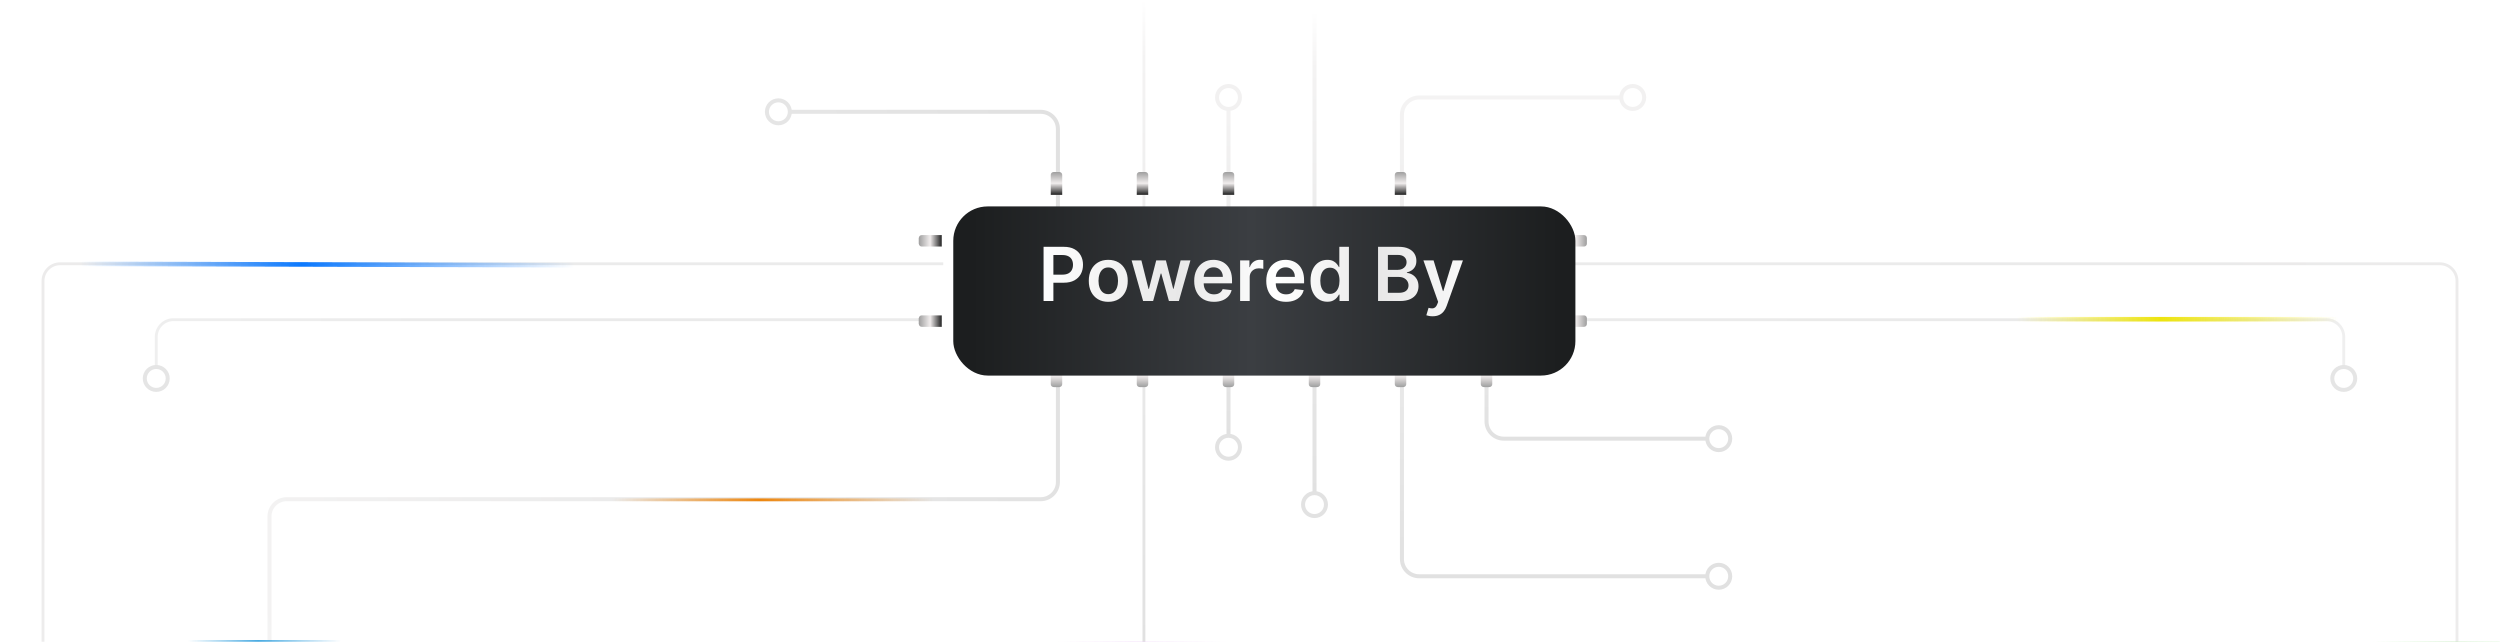 <svg width="872" height="224" viewBox="0 0 872 224" fill="none" xmlns="http://www.w3.org/2000/svg">
<mask id="mask0_2001_297" style="mask-type:alpha" maskUnits="userSpaceOnUse" x="0" y="0" width="872" height="224">
<rect width="872" height="224" fill="#444444"/>
</mask>
<g mask="url(#mask0_2001_297)">
<path d="M399 0L399 224L399 521" stroke="url(#paint0_linear_2001_297)"/>
<path d="M603 201H495C491.686 201 489 198.314 489 195V40C489 36.686 491.686 34 495 34H569.5" stroke="url(#paint1_linear_2001_297)" stroke-width="1.4"/>
<path d="M518.5 73V147C518.5 150.314 521.186 153 524.5 153H601.5" stroke="url(#paint2_linear_2001_297)" stroke-width="1.4"/>
<path d="M428.5 34V153" stroke="url(#paint3_linear_2001_297)" stroke-width="1.4"/>
<path d="M275.5 39H363C366.314 39 369 41.686 369 45V168.119C369 171.433 366.314 174.119 363 174.119H100C96.686 174.119 94 176.806 94 180.119V224" stroke="url(#paint4_linear_2001_297)" stroke-width="1.4"/>
<path d="M458.5 4L458.5 173" stroke="url(#paint5_linear_2001_297)" stroke-width="1.4"/>
<path d="M328.5 111.5H60.5C57.186 111.5 54.5 114.186 54.5 117.5V136" stroke="url(#paint6_linear_2001_297)"/>
<path d="M543.5 111.5H811.5C814.814 111.5 817.5 114.186 817.5 117.5V136" stroke="url(#paint7_linear_2001_297)"/>
<path d="M329 92H21C17.686 92 15 94.686 15 98V224V521.5" stroke="url(#paint8_linear_2001_297)"/>
<path d="M543 92H851C854.314 92 857 94.686 857 98V224V521.5" stroke="url(#paint9_linear_2001_297)"/>
<circle cx="271.5" cy="39" r="4" fill="white" stroke="#E5E5E5" stroke-width="1.4"/>
<circle cx="428.5" cy="34" r="4" fill="white" stroke="#F2F1F1" stroke-width="1.4"/>
<circle cx="569.5" cy="34" r="4" fill="white" stroke="#F2F1F1" stroke-width="1.4"/>
<circle cx="599.5" cy="153" r="4" fill="white" stroke="#E1E1E1" stroke-width="1.4"/>
<circle cx="599.5" cy="201" r="4" fill="white" stroke="#E1E1E1" stroke-width="1.4"/>
<circle cx="428.5" cy="156" r="4" fill="white" stroke="#E2E2E2" stroke-width="1.4"/>
<circle cx="458.5" cy="176" r="4" fill="white" stroke="#E2E2E2" stroke-width="1.4"/>
<circle cx="54.5" cy="132" r="4" fill="white" stroke="#E5E5E5" stroke-width="1.4"/>
<circle cx="4" cy="4" r="4" transform="matrix(-1 0 0 1 821.5 128)" fill="white" stroke="#E5E5E5" stroke-width="1.4"/>
<path d="M328.5 82L328.5 86L321.5 86C320.948 86 320.5 85.552 320.5 85L320.5 83C320.5 82.448 320.948 82 321.5 82L328.5 82Z" fill="url(#paint10_linear_2001_297)"/>
<path d="M200.5 92.5L28 92.025" stroke="url(#paint11_linear_2001_297)" stroke-width="1.6"/>
<path d="M545.5 82L545.5 86L552.5 86C553.052 86 553.5 85.552 553.5 85L553.5 83C553.5 82.448 553.052 82 552.5 82L545.5 82Z" fill="url(#paint12_linear_2001_297)"/>
<path d="M370.5 68L366.5 68L366.5 61C366.5 60.448 366.948 60 367.5 60L369.5 60C370.052 60 370.5 60.448 370.5 61L370.5 68Z" fill="url(#paint13_linear_2001_297)"/>
<path d="M400.5 68L396.5 68L396.5 61C396.5 60.448 396.948 60 397.5 60L399.5 60C400.052 60 400.5 60.448 400.5 61L400.5 68Z" fill="url(#paint14_linear_2001_297)"/>
<path d="M430.5 68L426.5 68L426.5 61C426.5 60.448 426.948 60 427.5 60L429.5 60C430.052 60 430.5 60.448 430.5 61L430.5 68Z" fill="url(#paint15_linear_2001_297)"/>
<path d="M490.5 68L486.5 68L486.5 61C486.5 60.448 486.948 60 487.5 60L489.5 60C490.052 60 490.5 60.448 490.5 61L490.5 68Z" fill="url(#paint16_linear_2001_297)"/>
<path d="M370.5 127L366.5 127L366.5 134C366.5 134.552 366.948 135 367.5 135L369.5 135C370.052 135 370.5 134.552 370.5 134L370.5 127Z" fill="url(#paint17_linear_2001_297)"/>
<path d="M400.5 127L396.5 127L396.5 134C396.5 134.552 396.948 135 397.5 135L399.5 135C400.052 135 400.5 134.552 400.5 134L400.5 127Z" fill="url(#paint18_linear_2001_297)"/>
<path d="M430.5 127L426.5 127L426.5 134C426.5 134.552 426.948 135 427.5 135L429.5 135C430.052 135 430.5 134.552 430.5 134L430.5 127Z" fill="url(#paint19_linear_2001_297)"/>
<path d="M460.5 127L456.5 127L456.5 134C456.5 134.552 456.948 135 457.5 135L459.5 135C460.052 135 460.5 134.552 460.5 134L460.5 127Z" fill="url(#paint20_linear_2001_297)"/>
<path d="M490.5 127L486.5 127L486.5 134C486.5 134.552 486.948 135 487.5 135L489.5 135C490.052 135 490.5 134.552 490.5 134L490.5 127Z" fill="url(#paint21_linear_2001_297)"/>
<path d="M520.5 127L516.5 127L516.5 134C516.5 134.552 516.948 135 517.5 135L519.5 135C520.052 135 520.5 134.552 520.5 134L520.5 127Z" fill="url(#paint22_linear_2001_297)"/>
<path d="M328.5 110L328.5 114L321.5 114C320.948 114 320.5 113.552 320.5 113L320.5 111C320.5 110.448 320.948 110 321.5 110L328.5 110Z" fill="url(#paint23_linear_2001_297)"/>
<path d="M545.5 110L545.5 114L552.5 114C553.052 114 553.5 113.552 553.5 113L553.5 111C553.5 110.448 553.052 110 552.5 110L545.5 110Z" fill="url(#paint24_linear_2001_297)"/>
<g filter="url(#filter0_dii_2001_297)">
<rect x="328.5" y="68" width="217" height="59" rx="12" fill="url(#paint25_linear_2001_297)"/>
</g>
<path d="M815.509 111.346L703.499 111.346" stroke="url(#paint26_linear_2001_297)" stroke-width="1.6"/>
<path d="M325.509 174.346L213.499 174.346" stroke="url(#paint27_linear_2001_297)"/>
<path d="M119.002 223.751L65.5 223.751" stroke="url(#paint28_linear_2001_297)"/>
<path d="M428.509 224.346L368.509 224.346" stroke="url(#paint29_linear_2001_297)"/>
<path d="M887.509 224.346L827.509 224.346" stroke="url(#paint30_linear_2001_297)"/>
<path d="M363.996 105V86.091H371.087C372.539 86.091 373.758 86.362 374.743 86.903C375.734 87.445 376.482 88.19 376.987 89.138C377.498 90.079 377.753 91.151 377.753 92.351C377.753 93.563 377.498 94.641 376.987 95.582C376.476 96.524 375.722 97.266 374.725 97.808C373.727 98.343 372.499 98.611 371.041 98.611H366.341V95.795H370.579C371.428 95.795 372.124 95.647 372.666 95.352C373.207 95.056 373.607 94.65 373.866 94.133C374.131 93.616 374.263 93.022 374.263 92.351C374.263 91.68 374.131 91.089 373.866 90.578C373.607 90.067 373.204 89.67 372.656 89.387C372.115 89.098 371.416 88.953 370.561 88.953H367.421V105H363.996ZM386.564 105.277C385.179 105.277 383.978 104.972 382.963 104.363C381.947 103.754 381.159 102.901 380.599 101.805C380.045 100.71 379.768 99.43 379.768 97.965C379.768 96.499 380.045 95.216 380.599 94.114C381.159 93.013 381.947 92.157 382.963 91.548C383.978 90.938 385.179 90.633 386.564 90.633C387.949 90.633 389.149 90.938 390.164 91.548C391.18 92.157 391.965 93.013 392.519 94.114C393.079 95.216 393.359 96.499 393.359 97.965C393.359 99.43 393.079 100.71 392.519 101.805C391.965 102.901 391.18 103.754 390.164 104.363C389.149 104.972 387.949 105.277 386.564 105.277ZM386.582 102.599C387.333 102.599 387.961 102.393 388.466 101.981C388.97 101.562 389.346 101.002 389.592 100.3C389.844 99.599 389.971 98.817 389.971 97.955C389.971 97.087 389.844 96.303 389.592 95.601C389.346 94.893 388.97 94.33 388.466 93.911C387.961 93.493 387.333 93.283 386.582 93.283C385.813 93.283 385.172 93.493 384.662 93.911C384.157 94.33 383.778 94.893 383.526 95.601C383.28 96.303 383.157 97.087 383.157 97.955C383.157 98.817 383.28 99.599 383.526 100.3C383.778 101.002 384.157 101.562 384.662 101.981C385.172 102.393 385.813 102.599 386.582 102.599ZM398.716 105L394.709 90.818H398.116L400.609 100.79H400.738L403.287 90.818H406.657L409.205 100.734H409.344L411.8 90.818H415.216L411.199 105H407.719L405.059 95.416H404.866L402.206 105H398.716ZM423.422 105.277C422 105.277 420.772 104.982 419.738 104.391C418.71 103.794 417.919 102.95 417.365 101.861C416.811 100.765 416.534 99.476 416.534 97.992C416.534 96.533 416.811 95.253 417.365 94.151C417.925 93.043 418.707 92.182 419.71 91.566C420.713 90.944 421.892 90.633 423.246 90.633C424.12 90.633 424.945 90.775 425.721 91.058C426.502 91.335 427.192 91.766 427.789 92.351C428.392 92.936 428.866 93.68 429.211 94.585C429.555 95.484 429.728 96.555 429.728 97.798V98.823H418.103V96.57H426.524C426.518 95.93 426.379 95.361 426.108 94.862C425.837 94.358 425.459 93.96 424.973 93.671C424.493 93.382 423.932 93.237 423.292 93.237C422.609 93.237 422.009 93.403 421.492 93.736C420.975 94.062 420.572 94.493 420.282 95.028C419.999 95.558 419.855 96.139 419.848 96.773V98.74C419.848 99.565 419.999 100.273 420.301 100.864C420.602 101.448 421.024 101.898 421.566 102.212C422.107 102.519 422.741 102.673 423.468 102.673C423.954 102.673 424.394 102.606 424.788 102.47C425.182 102.329 425.524 102.122 425.813 101.852C426.102 101.581 426.321 101.245 426.468 100.845L429.589 101.196C429.392 102.021 429.017 102.741 428.463 103.357C427.915 103.966 427.213 104.44 426.358 104.778C425.502 105.111 424.523 105.277 423.422 105.277ZM432.555 105V90.818H435.796V93.182H435.944C436.202 92.363 436.645 91.732 437.273 91.289C437.907 90.84 438.631 90.615 439.443 90.615C439.628 90.615 439.834 90.624 440.062 90.643C440.296 90.655 440.489 90.677 440.643 90.707V93.782C440.502 93.733 440.277 93.69 439.969 93.653C439.668 93.61 439.375 93.588 439.092 93.588C438.483 93.588 437.935 93.72 437.449 93.985C436.969 94.244 436.59 94.604 436.313 95.065C436.036 95.527 435.898 96.059 435.898 96.663V105H432.555ZM448.558 105.277C447.136 105.277 445.908 104.982 444.874 104.391C443.846 103.794 443.055 102.95 442.501 101.861C441.947 100.765 441.67 99.476 441.67 97.992C441.67 96.533 441.947 95.253 442.501 94.151C443.062 93.043 443.843 92.182 444.847 91.566C445.85 90.944 447.029 90.633 448.383 90.633C449.257 90.633 450.082 90.775 450.857 91.058C451.639 91.335 452.328 91.766 452.925 92.351C453.529 92.936 454.003 93.68 454.347 94.585C454.692 95.484 454.864 96.555 454.864 97.798V98.823H443.24V96.57H451.661C451.654 95.93 451.516 95.361 451.245 94.862C450.974 94.358 450.596 93.96 450.109 93.671C449.629 93.382 449.069 93.237 448.429 93.237C447.746 93.237 447.146 93.403 446.629 93.736C446.112 94.062 445.708 94.493 445.419 95.028C445.136 95.558 444.991 96.139 444.985 96.773V98.74C444.985 99.565 445.136 100.273 445.438 100.864C445.739 101.448 446.161 101.898 446.702 102.212C447.244 102.519 447.878 102.673 448.604 102.673C449.091 102.673 449.531 102.606 449.925 102.47C450.319 102.329 450.66 102.122 450.95 101.852C451.239 101.581 451.457 101.245 451.605 100.845L454.726 101.196C454.529 102.021 454.153 102.741 453.599 103.357C453.052 103.966 452.35 104.44 451.494 104.778C450.639 105.111 449.66 105.277 448.558 105.277ZM462.955 105.249C461.841 105.249 460.843 104.963 459.963 104.391C459.083 103.818 458.387 102.987 457.877 101.898C457.366 100.808 457.11 99.485 457.11 97.928C457.11 96.352 457.369 95.022 457.886 93.939C458.409 92.849 459.114 92.028 460 91.474C460.887 90.914 461.874 90.633 462.964 90.633C463.795 90.633 464.478 90.775 465.014 91.058C465.549 91.335 465.974 91.671 466.288 92.065C466.602 92.452 466.845 92.819 467.017 93.163H467.156V86.091H470.507V105H467.22V102.766H467.017C466.845 103.11 466.596 103.477 466.269 103.864C465.943 104.246 465.512 104.572 464.977 104.843C464.441 105.114 463.767 105.249 462.955 105.249ZM463.887 102.507C464.595 102.507 465.198 102.316 465.697 101.935C466.195 101.547 466.574 101.008 466.833 100.319C467.091 99.629 467.22 98.826 467.22 97.909C467.22 96.992 467.091 96.195 466.833 95.518C466.58 94.841 466.205 94.314 465.706 93.939C465.214 93.563 464.607 93.376 463.887 93.376C463.142 93.376 462.521 93.57 462.022 93.957C461.524 94.345 461.148 94.881 460.896 95.564C460.643 96.247 460.517 97.029 460.517 97.909C460.517 98.796 460.643 99.586 460.896 100.282C461.154 100.971 461.533 101.516 462.031 101.916C462.536 102.31 463.155 102.507 463.887 102.507ZM480.666 105V86.091H487.904C489.271 86.091 490.407 86.306 491.311 86.737C492.222 87.162 492.903 87.744 493.352 88.482C493.807 89.221 494.035 90.058 494.035 90.994C494.035 91.763 493.887 92.422 493.592 92.969C493.297 93.511 492.9 93.951 492.401 94.29C491.902 94.628 491.345 94.871 490.73 95.019V95.204C491.401 95.241 492.044 95.447 492.659 95.822C493.281 96.192 493.789 96.715 494.183 97.392C494.577 98.069 494.774 98.888 494.774 99.848C494.774 100.827 494.537 101.707 494.063 102.489C493.589 103.264 492.875 103.877 491.921 104.326C490.967 104.775 489.766 105 488.32 105H480.666ZM484.091 102.138H487.775C489.019 102.138 489.914 101.901 490.462 101.427C491.016 100.947 491.293 100.331 491.293 99.58C491.293 99.02 491.154 98.515 490.877 98.066C490.6 97.611 490.207 97.254 489.696 96.995C489.185 96.73 488.575 96.598 487.868 96.598H484.091V102.138ZM484.091 94.133H487.48C488.071 94.133 488.603 94.025 489.077 93.81C489.551 93.588 489.923 93.277 490.194 92.877C490.471 92.471 490.61 91.991 490.61 91.437C490.61 90.704 490.351 90.101 489.834 89.627C489.323 89.153 488.563 88.916 487.554 88.916H484.091V94.133ZM499.683 110.318C499.228 110.318 498.806 110.281 498.419 110.207C498.037 110.14 497.732 110.06 497.504 109.967L498.28 107.364C498.766 107.505 499.2 107.573 499.582 107.567C499.963 107.561 500.299 107.441 500.588 107.207C500.884 106.979 501.133 106.597 501.336 106.062L501.622 105.295L496.48 90.818H500.025L503.294 101.528H503.441L506.719 90.818H510.274L504.595 106.717C504.331 107.468 503.98 108.112 503.543 108.647C503.106 109.189 502.57 109.601 501.936 109.884C501.308 110.174 500.557 110.318 499.683 110.318Z" fill="url(#paint31_linear_2001_297)"/>
</g>
<defs>
<filter id="filter0_dii_2001_297" x="314.5" y="58" width="245" height="87" filterUnits="userSpaceOnUse" color-interpolation-filters="sRGB">
<feFlood flood-opacity="0" result="BackgroundImageFix"/>
<feColorMatrix in="SourceAlpha" type="matrix" values="0 0 0 0 0 0 0 0 0 0 0 0 0 0 0 0 0 0 127 0" result="hardAlpha"/>
<feOffset dy="4"/>
<feGaussianBlur stdDeviation="7"/>
<feComposite in2="hardAlpha" operator="out"/>
<feColorMatrix type="matrix" values="0 0 0 0 0 0 0 0 0 0 0 0 0 0 0 0 0 0 0.12 0"/>
<feBlend mode="normal" in2="BackgroundImageFix" result="effect1_dropShadow_2001_297"/>
<feBlend mode="normal" in="SourceGraphic" in2="effect1_dropShadow_2001_297" result="shape"/>
<feColorMatrix in="SourceAlpha" type="matrix" values="0 0 0 0 0 0 0 0 0 0 0 0 0 0 0 0 0 0 127 0" result="hardAlpha"/>
<feOffset dx="2" dy="4"/>
<feGaussianBlur stdDeviation="2"/>
<feComposite in2="hardAlpha" operator="arithmetic" k2="-1" k3="1"/>
<feColorMatrix type="matrix" values="0 0 0 0 1 0 0 0 0 1 0 0 0 0 1 0 0 0 0.16 0"/>
<feBlend mode="normal" in2="shape" result="effect2_innerShadow_2001_297"/>
<feColorMatrix in="SourceAlpha" type="matrix" values="0 0 0 0 0 0 0 0 0 0 0 0 0 0 0 0 0 0 127 0" result="hardAlpha"/>
<feOffset dx="2" dy="-4"/>
<feGaussianBlur stdDeviation="2"/>
<feComposite in2="hardAlpha" operator="arithmetic" k2="-1" k3="1"/>
<feColorMatrix type="matrix" values="0 0 0 0 1 0 0 0 0 1 0 0 0 0 1 0 0 0 0.16 0"/>
<feBlend mode="normal" in2="effect2_innerShadow_2001_297" result="effect3_innerShadow_2001_297"/>
</filter>
<linearGradient id="paint0_linear_2001_297" x1="399.5" y1="-2.23914e-08" x2="399.5" y2="224" gradientUnits="userSpaceOnUse">
<stop stop-color="white"/>
<stop offset="0.09" stop-color="#F4F3F3"/>
<stop offset="0.51" stop-color="#EAEAEA"/>
<stop offset="1" stop-color="#E1E1E1"/>
</linearGradient>
<linearGradient id="paint1_linear_2001_297" x1="546" y1="34" x2="546" y2="201" gradientUnits="userSpaceOnUse">
<stop stop-color="#F4F3F3"/>
<stop offset="0.51" stop-color="#EAEAEA"/>
<stop offset="1" stop-color="#E1E1E1"/>
</linearGradient>
<linearGradient id="paint2_linear_2001_297" x1="560" y1="73" x2="560" y2="153" gradientUnits="userSpaceOnUse">
<stop stop-color="#F4F3F3"/>
<stop offset="0.51" stop-color="#EAEAEA"/>
<stop offset="1" stop-color="#E1E1E1"/>
</linearGradient>
<linearGradient id="paint3_linear_2001_297" x1="429" y1="34" x2="429" y2="153" gradientUnits="userSpaceOnUse">
<stop stop-color="#F4F3F3"/>
<stop offset="0.51" stop-color="#EAEAEA"/>
<stop offset="1" stop-color="#E1E1E1"/>
</linearGradient>
<linearGradient id="paint4_linear_2001_297" x1="369" y1="63.625" x2="66.015" y2="150.083" gradientUnits="userSpaceOnUse">
<stop offset="0.026" stop-color="#E1E1E1"/>
<stop offset="0.51" stop-color="#EAEAEA"/>
<stop offset="1" stop-color="#F4F3F3"/>
</linearGradient>
<linearGradient id="paint5_linear_2001_297" x1="459" y1="4" x2="459" y2="173" gradientUnits="userSpaceOnUse">
<stop stop-color="white"/>
<stop offset="0.116" stop-color="#F4F3F3"/>
<stop offset="0.51" stop-color="#EAEAEA"/>
<stop offset="1" stop-color="#E1E1E1"/>
</linearGradient>
<linearGradient id="paint6_linear_2001_297" x1="43.5" y1="131" x2="316" y2="113" gradientUnits="userSpaceOnUse">
<stop stop-color="#EFEFEF"/>
<stop offset="0.51" stop-color="#EAEAEA"/>
<stop offset="1" stop-color="#EBEBEB"/>
</linearGradient>
<linearGradient id="paint7_linear_2001_297" x1="828.5" y1="131" x2="556" y2="113" gradientUnits="userSpaceOnUse">
<stop stop-color="#EFEFEF"/>
<stop offset="0.51" stop-color="#EAEAEA"/>
<stop offset="1" stop-color="#EBEBEB"/>
</linearGradient>
<linearGradient id="paint8_linear_2001_297" x1="-13" y1="231.494" x2="290.074" y2="122.105" gradientUnits="userSpaceOnUse">
<stop stop-color="#EEECEC"/>
<stop offset="0.51" stop-color="#EAEAEA"/>
<stop offset="1" stop-color="#EBEBEB"/>
</linearGradient>
<linearGradient id="paint9_linear_2001_297" x1="885" y1="231.494" x2="581.926" y2="122.105" gradientUnits="userSpaceOnUse">
<stop stop-color="#EEECEC"/>
<stop offset="0.51" stop-color="#EAEAEA"/>
<stop offset="1" stop-color="#EBEBEB"/>
</linearGradient>
<linearGradient id="paint10_linear_2001_297" x1="328" y1="84" x2="320.5" y2="84" gradientUnits="userSpaceOnUse">
<stop stop-color="#383838"/>
<stop offset="0.475" stop-color="#F1EDED"/>
<stop offset="1" stop-color="#9F9F9F"/>
<stop offset="1" stop-color="#414345"/>
</linearGradient>
<linearGradient id="paint11_linear_2001_297" x1="200.504" y1="91.086" x2="28.004" y2="90.611" gradientUnits="userSpaceOnUse">
<stop stop-color="#0C79FE" stop-opacity="0"/>
<stop offset="0.552" stop-color="#0C79FE"/>
<stop offset="1" stop-color="#0C79FE" stop-opacity="0"/>
</linearGradient>
<linearGradient id="paint12_linear_2001_297" x1="546" y1="84" x2="553.5" y2="84" gradientUnits="userSpaceOnUse">
<stop stop-color="#383838"/>
<stop offset="0.475" stop-color="#F1EDED"/>
<stop offset="1" stop-color="#9F9F9F"/>
<stop offset="1" stop-color="#414345"/>
</linearGradient>
<linearGradient id="paint13_linear_2001_297" x1="368.5" y1="67.5" x2="368.5" y2="60" gradientUnits="userSpaceOnUse">
<stop stop-color="#383838"/>
<stop offset="0.475" stop-color="#F1EDED"/>
<stop offset="1" stop-color="#9F9F9F"/>
<stop offset="1" stop-color="#414345"/>
</linearGradient>
<linearGradient id="paint14_linear_2001_297" x1="398.5" y1="67.5" x2="398.5" y2="60" gradientUnits="userSpaceOnUse">
<stop stop-color="#383838"/>
<stop offset="0.475" stop-color="#F1EDED"/>
<stop offset="1" stop-color="#9F9F9F"/>
<stop offset="1" stop-color="#414345"/>
</linearGradient>
<linearGradient id="paint15_linear_2001_297" x1="428.5" y1="67.5" x2="428.5" y2="60" gradientUnits="userSpaceOnUse">
<stop stop-color="#383838"/>
<stop offset="0.475" stop-color="#F1EDED"/>
<stop offset="1" stop-color="#9F9F9F"/>
<stop offset="1" stop-color="#414345"/>
</linearGradient>
<linearGradient id="paint16_linear_2001_297" x1="488.5" y1="67.5" x2="488.5" y2="60" gradientUnits="userSpaceOnUse">
<stop stop-color="#383838"/>
<stop offset="0.475" stop-color="#F1EDED"/>
<stop offset="1" stop-color="#9F9F9F"/>
<stop offset="1" stop-color="#414345"/>
</linearGradient>
<linearGradient id="paint17_linear_2001_297" x1="368.5" y1="127.5" x2="368.5" y2="135" gradientUnits="userSpaceOnUse">
<stop stop-color="#383838"/>
<stop offset="0.475" stop-color="#F1EDED"/>
<stop offset="1" stop-color="#9F9F9F"/>
<stop offset="1" stop-color="#414345"/>
</linearGradient>
<linearGradient id="paint18_linear_2001_297" x1="398.5" y1="127.5" x2="398.5" y2="135" gradientUnits="userSpaceOnUse">
<stop stop-color="#383838"/>
<stop offset="0.475" stop-color="#F1EDED"/>
<stop offset="1" stop-color="#9F9F9F"/>
<stop offset="1" stop-color="#414345"/>
</linearGradient>
<linearGradient id="paint19_linear_2001_297" x1="428.5" y1="127.5" x2="428.5" y2="135" gradientUnits="userSpaceOnUse">
<stop stop-color="#383838"/>
<stop offset="0.475" stop-color="#F1EDED"/>
<stop offset="1" stop-color="#9F9F9F"/>
<stop offset="1" stop-color="#414345"/>
</linearGradient>
<linearGradient id="paint20_linear_2001_297" x1="458.5" y1="127.5" x2="458.5" y2="135" gradientUnits="userSpaceOnUse">
<stop stop-color="#383838"/>
<stop offset="0.475" stop-color="#F1EDED"/>
<stop offset="1" stop-color="#9F9F9F"/>
<stop offset="1" stop-color="#414345"/>
</linearGradient>
<linearGradient id="paint21_linear_2001_297" x1="488.5" y1="127.5" x2="488.5" y2="135" gradientUnits="userSpaceOnUse">
<stop stop-color="#383838"/>
<stop offset="0.475" stop-color="#F1EDED"/>
<stop offset="1" stop-color="#9F9F9F"/>
<stop offset="1" stop-color="#414345"/>
</linearGradient>
<linearGradient id="paint22_linear_2001_297" x1="518.5" y1="127.5" x2="518.5" y2="135" gradientUnits="userSpaceOnUse">
<stop stop-color="#383838"/>
<stop offset="0.475" stop-color="#F1EDED"/>
<stop offset="1" stop-color="#9F9F9F"/>
<stop offset="1" stop-color="#414345"/>
</linearGradient>
<linearGradient id="paint23_linear_2001_297" x1="328" y1="112" x2="320.5" y2="112" gradientUnits="userSpaceOnUse">
<stop stop-color="#383838"/>
<stop offset="0.475" stop-color="#F1EDED"/>
<stop offset="1" stop-color="#9F9F9F"/>
<stop offset="1" stop-color="#414345"/>
</linearGradient>
<linearGradient id="paint24_linear_2001_297" x1="546" y1="112" x2="553.5" y2="112" gradientUnits="userSpaceOnUse">
<stop stop-color="#383838"/>
<stop offset="0.475" stop-color="#F1EDED"/>
<stop offset="1" stop-color="#9F9F9F"/>
<stop offset="1" stop-color="#414345"/>
</linearGradient>
<linearGradient id="paint25_linear_2001_297" x1="335" y1="97" x2="540" y2="97" gradientUnits="userSpaceOnUse">
<stop stop-color="#1C1E1F"/>
<stop offset="0.475" stop-color="#3B3E42"/>
<stop offset="1" stop-color="#1C1E1F"/>
</linearGradient>
<linearGradient id="paint26_linear_2001_297" x1="815.509" y1="110.428" x2="703.499" y2="110.428" gradientUnits="userSpaceOnUse">
<stop stop-color="#EDE40E" stop-opacity="0"/>
<stop offset="0.552" stop-color="#EDE40E"/>
<stop offset="1" stop-color="#EDE40E" stop-opacity="0"/>
</linearGradient>
<linearGradient id="paint27_linear_2001_297" x1="325.509" y1="173.428" x2="213.499" y2="173.428" gradientUnits="userSpaceOnUse">
<stop stop-color="#ED860E" stop-opacity="0"/>
<stop offset="0.54" stop-color="#ED860E"/>
<stop offset="1" stop-color="#ED860E" stop-opacity="0"/>
</linearGradient>
<linearGradient id="paint28_linear_2001_297" x1="119.002" y1="223.312" x2="65.5" y2="223.312" gradientUnits="userSpaceOnUse">
<stop stop-color="#40A6E0" stop-opacity="0"/>
<stop offset="0.54" stop-color="#40A6E0"/>
<stop offset="1" stop-color="#40A6E0" stop-opacity="0"/>
</linearGradient>
<linearGradient id="paint29_linear_2001_297" x1="428.509" y1="223.855" x2="368.509" y2="223.855" gradientUnits="userSpaceOnUse">
<stop stop-color="#B640E0" stop-opacity="0"/>
<stop offset="0.54" stop-color="#B640E0" stop-opacity="0.43"/>
<stop offset="1" stop-color="#B640E0" stop-opacity="0"/>
</linearGradient>
<linearGradient id="paint30_linear_2001_297" x1="887.509" y1="223.855" x2="827.509" y2="223.855" gradientUnits="userSpaceOnUse">
<stop stop-color="#70EC5C" stop-opacity="0"/>
<stop offset="0.54" stop-color="#7CCE6E"/>
<stop offset="1" stop-color="#70EC5C" stop-opacity="0"/>
</linearGradient>
<linearGradient id="paint31_linear_2001_297" x1="360.528" y1="102.1" x2="522.528" y2="101.549" gradientUnits="userSpaceOnUse">
<stop stop-color="white"/>
<stop offset="0.313" stop-color="#E8E8E8"/>
<stop offset="0.52" stop-color="white"/>
<stop offset="0.745" stop-color="#E8E8E8"/>
<stop offset="1" stop-color="white"/>
</linearGradient>
</defs>
</svg>
